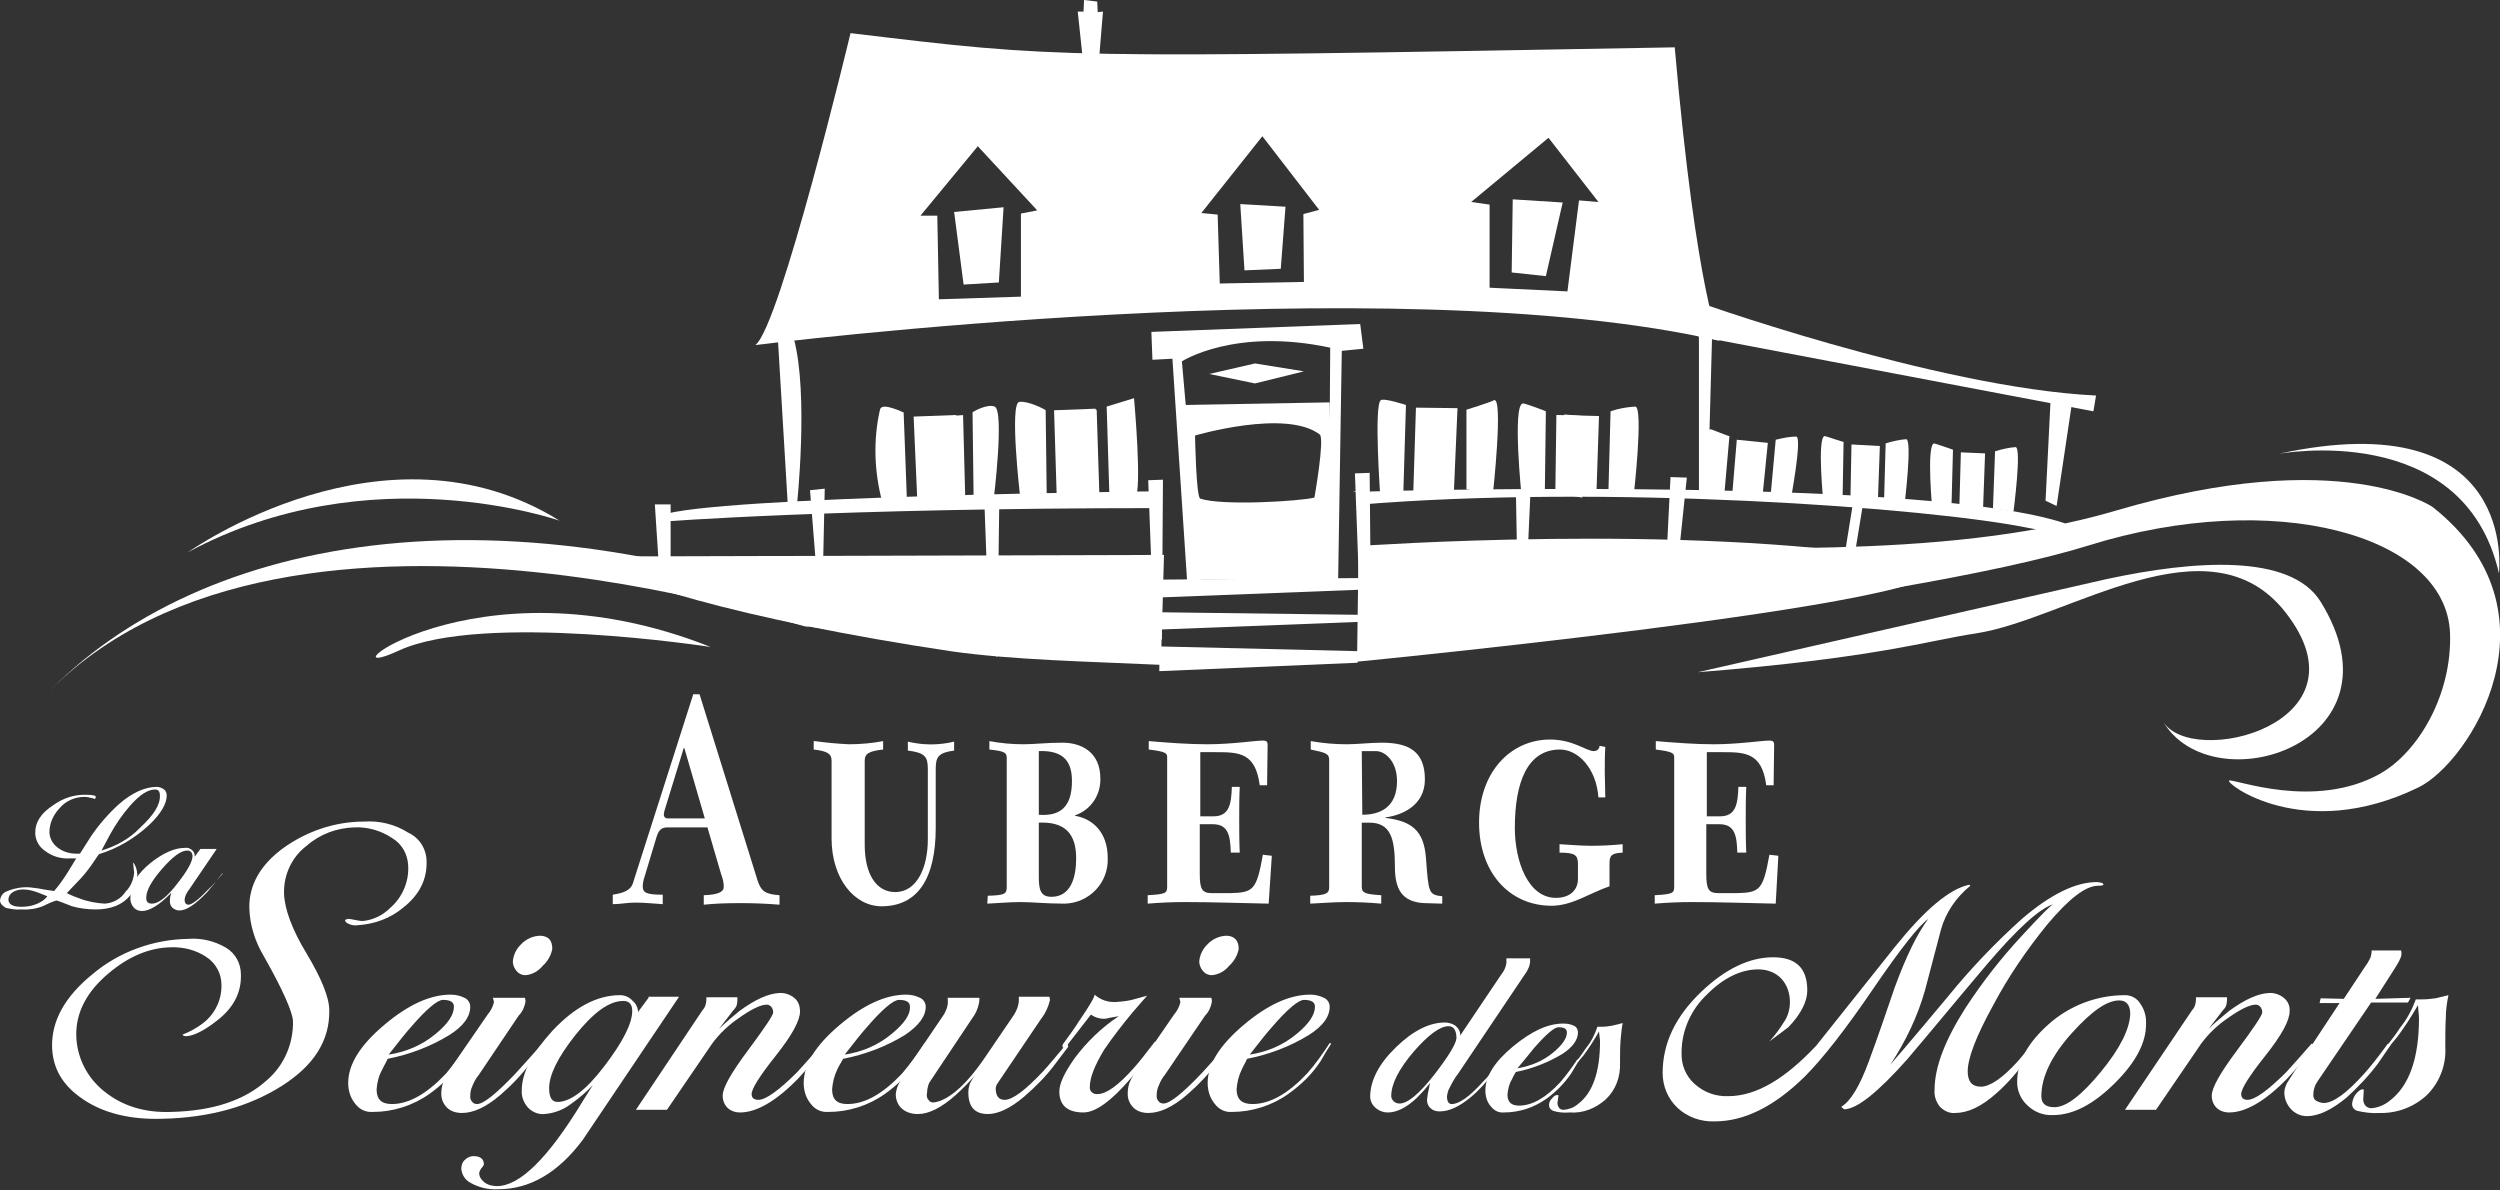 <?xml version="1.0" encoding="utf-8"?>
<!-- Generator: Adobe Illustrator 22.1.0, SVG Export Plug-In . SVG Version: 6.00 Build 0)  -->
<svg version="1.1" id="Calque_1" xmlns="http://www.w3.org/2000/svg" xmlns:xlink="http://www.w3.org/1999/xlink" x="0px" y="0px"
	 viewBox="0 0 475.3 226.3" style="enable-background:new 0 0 475.3 226.3;" xml:space="preserve">
<rect x="0" y="0" width="475.3" height="226.3" fill="#333333" stroke="none"/>
<style type="text/css">
	.st0{fill:#FFFFFF;}
</style>
<title>logo-seigneurie-monts</title>
<path class="st0" d="M131.8,132l-11.5,36c-0.5,1.4-2,1.8-3.8,2.1v1.8c1.4,0,2.8-0.3,4.3-0.3c1.8,0,3.5,0.2,5.2,0.3v-1.8
	c-3.2,0-3.8-0.4-3.8-1.6c0-0.7,0.2-1.4,0.4-2l2.2-7.3c0.4-1.4,1-1.9,2.1-1.9h7.6l2.6,8.9c0.3,0.8,0.5,1.5,0.5,2.4
	c0,1-1.1,1.5-3.8,1.6v1.8c2.1-0.2,3.8-0.3,7.1-0.3c2.4,0,4.9,0.1,7.3,0.3v-1.8c-2.5-0.2-3.5-0.6-4.2-2.9L133,132H131.8z M134,155.6
	h-7c-0.6,0-0.8-0.4-0.8-0.7c0-0.3,0.1-0.7,0.2-1l3.6-11.7h0.1L134,155.6"/>
<path class="st0" d="M154.9,140.9c2.2,0.3,4.3,0.5,6.5,0.6c2.2,0,4.4-0.2,6.5-0.6v1.6c-2.7,0.3-3.5,0.8-3.5,2.1v16
	c0,5.6,2.2,9,5.8,9c4.2,0,6.2-4.8,6.2-10v-13.4c0-2.3-0.5-3.1-3.8-3.5v-1.7c2.9,0.7,5.9,0.7,8.8,0v1.7c-3,0.4-3.5,1.2-3.5,3.5v11.2
	c0,9.6-3.4,14.9-10.3,14.9c-5.2,0-9.5-5.3-9.5-12.9v-14.8c0-1.3-0.8-1.8-3.4-2.1V140.9z"/>
<path class="st0" d="M197.5,142.8c5-0.2,6.3,2.3,6.3,5.7c0,5.1-2.4,6.7-6.3,6.4V142.8z M187.7,171.8c2.1-0.1,4.3-0.3,6.4-0.3
	s4.8,0.3,8.3,0.3c4.7-0.1,8.4-4,8.2-8.7c0-4.7-2.7-7.4-6.2-8V155c3-1,4.9-3.9,4.8-7c0-5-3.6-6.8-7.2-6.8c-3.1,0-5.3,0.3-7.4,0.3
	c-2.2,0-4.4-0.2-6.5-0.6v1.6c2.9,0.3,3.3,0.6,3.3,1.6v24.5c0,1.4-0.4,1.6-3.6,1.7L187.7,171.8 M197.5,156.4c4.9-0.2,7.1,2,7.1,6.8
	c0,3.6-1,7.3-4.7,7.3c-2.1,0-2.4-1.4-2.4-3.8L197.5,156.4"/>
<path class="st0" d="M241.2,171.8c-5.3-0.1-10.6-0.3-15.9-0.3c-2.4,0-4.7,0.1-7.1,0.3v-1.6c3.5-0.2,3.7-0.4,3.7-1.7v-24.5
	c0-0.8-0.2-1.1-3.5-1.5v-1.6c3.7,0.3,7.4,0.6,11.1,0.6c4.7,0,9.1-0.7,10.6-0.7c0.8,0,0.9,0.3,0.9,0.9l-0.1,7.6h-1.4
	c-0.8-6.2-3.9-6.3-8.3-6.3h-3v12.2h2.5c3,0,3.4-2.3,3.5-5.6h1.5c-0.1,2.1-0.1,4.1-0.1,6.1s0,4.2,0.1,6.4h-1.7
	c-0.1-3.1-0.4-5.4-3.4-5.4h-2.5v9.4c0,2.9,0.4,3.7,2.3,3.7h3.5c4.4-0.1,5-0.6,6.2-7.3l1.7,0.2L241.2,171.8z"/>
<path class="st0" d="M249.1,171.8c2.2-0.1,4.5-0.3,6.8-0.3s4.5,0.1,6.7,0.3v-1.6c-3-0.2-3.7-0.4-3.7-1.6v-12.2h1.4
	c4.1,0,4.9,3,4.9,8.4c0,4.2,1.3,6.7,5.6,6.9l3.4,0.1v-1.4c-2.6-0.3-2.6-0.6-3.1-7.3c-0.4-5.2-2.7-7-7.7-7.6v-0.1
	c3.2-0.4,7.5-2.3,7.5-7.2c0-5.3-3-7-8.2-7c-2.2,0-4.5,0.3-6.7,0.3c-2.3,0-4.5-0.2-6.8-0.6v1.6c2.9,0.6,3.5,0.8,3.5,2v24.2
	c0,1.2-0.7,1.5-3.6,1.6V171.8z M258.9,142.8h2.7c1.7,0,4,1.9,4,5.7c0,4.9-3.1,6.4-6.6,6.4L258.9,142.8"/>
<path class="st0" d="M303.9,151.7c-0.4-5.8-4-9.2-7.3-9.2c-6.2,0-8.6,6.2-8.6,14.9c0,6.3,2.5,13.3,7.8,13.3c2.7,0,4.2-1.5,4.2-3.6
	v-2.8c0-1.7-0.5-2.2-3.5-2.2v-1.6c2,0.1,4,0.3,6,0.3s4-0.1,6-0.3v1.6c-2.1,0.1-2.5,0.5-2.5,2.1v4.3c-3.8,1.3-7.1,3.7-11,3.7
	c-8.1,0-13.8-6.4-13.8-15.8c0-9.6,6-15.8,13.5-15.8c4.4,0,6.9,2.2,8.3,2.2c0.6,0,1.1-0.4,1.1-1l1.1,0.2c-0.1,1.6-0.1,3.2-0.1,4.8
	s0.1,3.2,0.1,4.8H303.9z"/>
<path class="st0" d="M337.6,171.8c-5.3-0.1-10.6-0.3-15.9-0.3c-2.4,0-4.7,0.1-7.1,0.3v-1.6c3.5-0.2,3.7-0.4,3.7-1.7v-24.5
	c0-0.8-0.3-1.1-3.5-1.5v-1.6c3.7,0.3,7.4,0.6,11,0.6c4.7,0,9.1-0.7,10.6-0.7c0.8,0,0.9,0.3,0.9,0.9l-0.1,7.6h-1.4
	c-0.8-6.2-4-6.3-8.3-6.3h-3v12.2h2.5c3,0,3.4-2.3,3.5-5.6h1.5c-0.1,2.1-0.1,4.1-0.1,6.1s0,4.2,0.1,6.4h-1.7
	c-0.1-3.1-0.4-5.4-3.4-5.4h-2.5v9.4c0,2.9,0.4,3.7,2.3,3.7h3.5c4.4-0.1,5-0.6,6.2-7.3l1.7,0.2L337.6,171.8z"/>
<path class="st0" d="M322.8,127.8c34-2.7,43.6-6,53-7.4c17.3-2.7,44.2-22.5,58.7-4c16.7,21.3-18,29.8-23.3,20.7
	c9.3,16,46.7,4.3,30-22.7c-5.7-9.2-24-7.9-40.7-4.3"/>
<path class="st0" d="M125.6,98v1.2c0,0,32.6-2.6,95.1-2.6l-0.2-3.2C220.5,93.4,135.1,94.3,125.6,98z"/>
<path class="st0" d="M257.8,93.4c0,0-1.5,0.2,0.4,0.1c12-0.4,108.8-2.6,134.4,6c0,0-0.3,2.2-6.8,0.9c-18.9-3.9-80.8-8.4-128-4.4
	L257.8,93.4z"/>
<polygon class="st0" points="288.2,93.2 288.6,115.6 290,115.3 291,92.9 "/>
<polygon class="st0" points="317.6,90.7 320.7,90.8 317.8,118.6 316.2,118.6 "/>
<polygon class="st0" points="352.2,96.2 354.1,96.4 352,109.2 350.1,109.2 "/>
<polygon class="st0" points="187.1,94.2 190,94.2 189.6,124.9 188.2,124 "/>
<polygon class="st0" points="220.3,110.2 258.9,109.9 259,112.1 220.1,113.6 "/>
<polygon class="st0" points="220.5,122.9 258.2,123.8 258.1,126 220.4,127.6 "/>
<polygon class="st0" points="220.2,116.4 259.3,116.9 259.2,118.2 220.2,119.7 "/>
<path class="st0" d="M218.9,63.1l0.2,5.3l3.8-0.2l2.8,42.4h2.7l-3.7-41.9c0,0,10-6.5,28.2-2.6l-0.3,44.5h1.8l0.7-43.9l4.1-0.4
	l-0.6-4.7L218.9,63.1z"/>
<polygon class="st0" points="229.9,71.1 238.6,72.9 247.9,70.6 238.6,69.1 "/>
<path class="st0" d="M252.8,76.5L224.6,77l1.2,33.2l27.6-0.1L252.8,76.5z M249.9,94.6c-2.7,0.7-17.6,1.6-21.7,0.2
	c-0.8-0.2-1-12-1-12s17.3-5.1,23.7-0.2C251.9,83.3,249.9,94.6,249.9,94.6z"/>
<path class="st0" d="M167.3,77.9c-1.3,5.7-1.1,11.7,0.4,17.4l4.7-0.8l-0.6-16.1C171.8,78.5,167.6,76.3,167.3,77.9z"/>
<path class="st0" d="M189.1,77.3c1.9,0.8-0.2,17.8-0.2,17.8l-3.8-0.6l-0.2-16.1C184.8,78.4,187.6,76.7,189.1,77.3z"/>
<polygon class="st0" points="179.5,79.2 183.1,78.9 183.5,94.3 180.2,94.9 "/>
<polygon class="st0" points="173.7,79.2 181.8,78.9 182.3,94.6 174.4,95.2 "/>
<path class="st0" d="M193.8,76.4c-1.9,0.2,0.1,17.6,0.1,17.6l5.1,0.2l-0.2-16.2C198.8,77.9,195.6,76.2,193.8,76.4z"/>
<path class="st0" d="M215.6,75.7c0,0,1.6,17.6,0.2,19.1s-4.9-1.2-4.9-1.2l-0.5-16.3L215.6,75.7z"/>
<polygon class="st0" points="205.7,78 208.5,77.9 209,93.7 206.4,94 "/>
<polygon class="st0" points="200.4,78 208.3,77.7 208.5,93.7 200.9,94.3 "/>
<path class="st0" d="M310.9,77.3c1.6,0.1-0.3,16.9-0.3,16.9l-4.8-1l0.4-15C307.6,77.7,309.2,77.4,310.9,77.3z"/>
<path class="st0" d="M289.5,76.7c-2,0.4-0.2,17.8-0.2,17.8l4.4-0.6l0.2-15.7C294,78.2,289.8,76.6,289.5,76.7z"/>
<polygon class="st0" points="304,79.1 295.9,78.9 295.7,93.7 303.5,94.3 "/>
<polygon class="st0" points="301,79.1 297.4,78.8 297.5,94 300.8,94.6 "/>
<path class="st0" d="M284,76.1c1.9-1-0.2,18.1-0.2,18.1l-5-1.2V77.9C278.8,77.9,283.6,76.4,284,76.1z"/>
<path class="st0" d="M262.5,76.1c-1.3,1.1-0.1,18-0.1,18l4.4-0.4l0.5-16.7C267.3,77,263.1,75.6,262.5,76.1z"/>
<polygon class="st0" points="277.1,77.6 269.2,77.5 268.7,93.4 276.4,93.8 "/>
<polygon class="st0" points="273.9,77.7 270.7,78.1 270.5,93.7 273.8,94.3 "/>
<path class="st0" d="M320.7,56.7c0,0,47.1,17,77.8,18.5l-0.5,3l-75.3-14.3L320.7,56.7z"/>
<polygon class="st0" points="389.9,75.2 394,76.1 391,96.2 388.9,95.2 "/>
<path class="st0" d="M318.4,9c-117.8,2.1-116.7,2.1-156.7-2.7c0,0-13.4,55.9-18.1,59.3c0,0,120.7-15.2,183.3-0.8
	C327,64.9,322.6,56.8,318.4,9z M194.1,40.6v15.8l-15.6,0.5l-0.3-15.9H175l10.9-13.2l11.3,12.2L194.1,40.6z M247.9,53.6l-16,0.3
	l-0.4-13.1l-3.1-0.3l11.6-14.6l10.8,14l-3,0.8L247.9,53.6z M300.2,38.1L298,55.4l-14.8-0.7V38.9l-3.5-0.5l14.7-12.2l9.5,12.2
	L300.2,38.1z"/>
<polygon class="st0" points="181.4,40.3 190.8,39.4 189.9,53.7 183.2,54.1 "/>
<polygon class="st0" points="235.8,38.8 244.4,39.3 243.5,51.1 236.6,51.4 "/>
<polygon class="st0" points="204.9,2.2 205.9,11.6 208.9,11.8 209.7,2.2 208.7,2.3 208.6,0.3 206.1,0 206,2.2 "/>
<path class="st0" d="M112.6,105.8c1.7,4,28.6,12.1,68.1,18c11.7,1.7,27.2,2,40,2.6l0.6-20.9L112.6,105.8z"/>
<path class="st0" d="M361.8,106.3c35.4,5.9-103.8,19.5-103.8,19.5l0.3-22C259,103.8,320.1,99.4,361.8,106.3z"/>
<path class="st0" d="M89.1,198.3c-1.3,2-2.7,3.9-4.3,5.8c-3.6,3.8-7,5.8-10.3,5.8c-2,0-2.9-0.9-2.9-2.8c0.1-1.3,0.4-2.6,1.1-3.8
	c0.2-0.5,0.6-1.1,1-2c4.1-0.8,8.1-2.3,11.7-4.5c2.7-1.7,4-3.5,4-5.4c0-0.7-0.4-1.4-1.1-1.7c-0.8-0.4-1.7-0.6-2.6-0.6
	c-3.9,0-8.1,1.9-12.7,5.8s-6.8,7.5-6.8,11c0,1.4,0.4,2.8,1.3,3.9c0.8,1.1,2,1.7,3.4,1.6c3.8,0,7.6-1.2,10.7-3.4
	c2.4-1.7,4.6-3.8,6.2-6.3c0.7-1.1,1.3-2.2,2-3.3L89.1,198.3z M82.9,196.5c-2.6,2.2-5.7,3.5-9,4c1.8-2.3,3.2-4.1,4.2-5.2
	c3-3.5,5.1-5.2,6.1-5.2c1.4,0,2.1,0.4,2.1,1.3C86.3,192.9,85.2,194.6,82.9,196.5"/>
<path class="st0" d="M103.4,198.6c-0.8,1.1-1.6,2.2-2.4,3.3c-1.7,2.3-3.7,4.4-5.9,6.3c-2.7,2.3-5.1,3.4-7.3,3.4c-1,0-2.1-0.3-2.8-1
	c-0.7-0.7-1.1-1.6-1.1-2.6c0-0.8,0.1-1.6,0.4-2.3c0.5-1.1,1.1-2.2,1.8-3.2l6.6-9.6c0.6-0.7,1-1.5,1.2-2.3c0-0.3-0.1-0.6-0.2-0.9h6.1
	c0.1,0.3,0.1,0.5,0.1,0.8c-0.2,1-0.6,1.9-1.3,2.6L91,204.4c-0.5,0.6-0.9,1.3-1.2,2.1c-0.3,0.6-0.4,1.3-0.4,2c0,0.4,0.1,0.7,0.4,1
	c0.2,0.3,0.6,0.4,0.9,0.4c1.2,0,3.6-1.9,7.3-5.8c1.2-1.3,2.9-3.2,5.2-5.8L103.4,198.6z M105,180.4c-0.2,1.2-0.9,2.4-1.8,3.2
	c-0.8,1-2,1.7-3.3,1.8c-0.7,0-1.3-0.3-1.7-0.8c-0.4-0.5-0.7-1.1-0.7-1.8c0.1-1.2,0.6-2.3,1.5-3.2c1-1.1,2.4-1.7,3.8-1.7
	C104.3,178,105,178.8,105,180.4"/>
<path class="st0" d="M123.3,189.7l-2,2.7c0-0.8-0.4-1.6-1-2.1c-0.6-0.7-1.5-1.1-2.4-1.1c-4.4,0-8.7,2.3-12.9,6.8
	c-3.8,4.2-5.8,7.9-5.8,11.3c-0.1,1.2,0.4,2.4,1.2,3.3c0.8,0.8,1.9,1.3,3,1.2c2-0.1,3.9-0.9,5.4-2.1c1.4-1,2.7-2.1,3.9-3.4l-2,3.2
	c-6.5,10.7-11.9,16-16.2,16c-0.9,0-1.8-0.2-2.5-0.8c-0.5-0.4-0.9-1-0.9-1.7c0.1-0.4,0.3-0.8,0.6-1.1c0.1-0.1,0.2-0.3,0.3-0.5
	c0-1-0.6-1.6-2-1.6c-0.6,0-1.2,0.3-1.6,0.7c-0.5,0.4-0.7,1.1-0.7,1.7c0.1,1.2,0.8,2.2,1.8,2.7c1.6,0.9,3.4,1.3,5.2,1.2
	c6,0,11.4-3.1,16.1-9.4l18.3-27.2H123.3z M114.9,202.7c-3.5,4.6-6.5,6.8-8.9,6.8c-1.1,0-1.6-0.9-1.6-2.6c0-2.5,1.6-5.8,4.9-10
	c3.5-4.4,6.5-6.6,9.2-6.6c1.1,0,1.7,0.6,1.7,1.9C120.2,194.6,118.4,198.1,114.9,202.7"/>
<path class="st0" d="M157,198.8c-1.7,2.2-3.4,4.3-5.3,6.3c-4.2,4.3-7.9,6.4-11,6.4c-0.9,0-1.8-0.3-2.4-0.9c-0.6-0.6-0.9-1.4-0.9-2.3
	c0-1.5,1.6-4.3,4.8-8.6s4.8-6.7,4.8-7.2c0-0.4-0.1-0.7-0.3-1c-0.2-0.3-0.6-0.5-0.9-0.5c-1.2,0-3,0.9-5.4,2.6c-1.9,1.3-3.6,2.9-5,4.8
	l-8.6,12.6h-5.9l12.7-19c0.3-0.3,0.5-0.7,0.6-1.2c0.1-0.4,0.1-0.8,0.1-1.2h5.9c0,0.5,0,0.9-0.1,1.4c-0.1,0.4-0.4,0.8-0.7,1.1
	l-2.7,3.5c1.6-1.5,2.9-2.6,3.9-3.4c3-2.2,5.5-3.3,7.5-3.4c1.1-0.1,2.2,0.3,3,1c0.7,0.6,1,1.5,1,2.5c0,1.7-1.5,4.5-4.6,8.4
	c-3.1,3.9-4.6,6.3-4.6,7.3c0,0.7,0.4,1.1,1.3,1.1c1.4,0,3.9-1.8,7.4-5.3c1.1-1.2,2.7-3,4.8-5.4L157,198.8z"/>
<path class="st0" d="M175.8,198.3c-1.3,2-2.7,3.9-4.3,5.8c-3.6,3.8-7,5.8-10.4,5.8c-2,0-2.9-0.9-2.9-2.8c0.1-1.3,0.4-2.6,1-3.8
	c0.2-0.5,0.6-1.1,1.1-2c4.1-0.8,8.1-2.3,11.7-4.5c2.7-1.8,4-3.6,4-5.4c0-0.7-0.4-1.4-1.1-1.7c-0.8-0.4-1.7-0.6-2.6-0.6
	c-3.9,0-8.1,1.9-12.7,5.8s-6.8,7.5-6.8,11c0,1.4,0.4,2.8,1.3,3.9c0.8,1.1,2,1.7,3.4,1.6c3.8,0,7.6-1.2,10.7-3.4
	c2.4-1.7,4.6-3.8,6.2-6.3c0.7-1.1,1.3-2.2,2-3.3L175.8,198.3z M169.6,196.5c-2.6,2.2-5.7,3.5-9,4c1.8-2.3,3.2-4.1,4.2-5.2
	c3-3.5,5.1-5.2,6.1-5.2c1.4,0,2.1,0.4,2.1,1.3C173.1,192.9,171.9,194.6,169.6,196.5"/>
<path class="st0" d="M203.1,199c-0.8,1.1-1.7,2.2-2.5,3.3c-1.7,2.3-3.7,4.3-5.9,6.2c-2.6,2.2-4.9,3.3-6.9,3.3
	c-2.5,0-3.7-1.4-3.7-4.1c0-0.6,0.1-1.1,0.3-1.7c0.3-0.6,0.6-1.1,1-1.6c-1.1,1.3-2.3,2.5-3.6,3.7c-2.8,2.5-5.2,3.7-7.3,3.7
	c-1.1,0-2.2-0.3-3-1c-0.8-0.7-1.2-1.7-1.2-2.8c0.1-0.8,0.3-1.5,0.7-2.2c0.3-0.5,0.7-1.4,1.4-2.5l6.9-10.2c0.3-0.4,0.5-0.9,0.7-1.4
	c0.1-0.4,0.2-0.7,0.2-1.1c0-0.2,0-0.5,0-0.7c0-0.1-0.1-0.2-0.1-0.2h6.1c0,0.4,0,0.8-0.1,1.1c-0.2,1-0.6,1.9-1.2,2.7l-8.2,12.3
	c-0.2,0.4-0.3,0.8-0.4,1.3c0,0.5-0.1,0.8-0.1,1.1c0,0.4,0.1,0.7,0.4,1c0.2,0.3,0.5,0.4,0.9,0.4c0.7-0.1,1.4-0.3,2.1-0.7
	c2.7-1.4,5.4-4.4,8.3-8.8l4.9-7.2c0.5-0.8,0.9-1.8,0.9-2.8v-0.6h5.8c0,0.1,0.1,0.3,0.1,0.4v0.3c-0.3,1.2-0.8,2.4-1.6,3.4l-7.9,11.7
	c-0.2,0.3-0.4,0.6-0.6,0.9c-0.1,0.2-0.2,0.5-0.2,0.7c0,1.5,0.6,2.2,1.7,2.2c1.5,0,3.9-1.8,7.3-5.4c1.1-1.2,2.6-3,4.6-5.4L203.1,199z
	"/>
<path class="st0" d="M219.9,198.5c-2.1,2.9-3.7,5.1-4.9,6.5c-3.7,4.3-6.7,6.5-9,6.5c-3,0-4.6-1.3-4.6-4c0-1.5,1-3.6,2.9-6.3
	c2.3-3.1,5.2-5.9,8.4-8l-1.7,0.3c-0.4,0.1-0.8,0.2-1.1,0.2c-0.9,0-1.8-0.3-2.5-0.8l-4.5,5.8c-0.3,0.4-0.5,0.5-0.7,0.5
	c-0.1,0-0.2-0.1-0.2-0.2c0-0.2,0-0.4,0.1-0.5c1.4-1.9,2.4-3.3,3-4.3c2-2.9,3-4.6,3-5.1c1.1,1,2.6,1.5,4.1,1.4
	c1.2-0.1,2.5-0.2,3.7-0.6c0.8-0.2,1.5-0.4,2.2-0.6c0,0-1,1.1-2.8,3.2c-1.9,2.3-3.7,4.6-5.4,7.1c-1.8,3-2.7,5.3-2.7,7
	c-0.1,0.7,0.4,1.3,1.1,1.4c0.1,0,0.2,0,0.4,0c1.6,0,3.9-1.6,6.9-5c1-1.1,2.3-2.8,4-5L219.9,198.5z"/>
<path class="st0" d="M233.9,198.6l-2.4,3.3c-1.7,2.3-3.7,4.4-5.9,6.3c-2.7,2.3-5.1,3.4-7.3,3.4c-1,0-2.1-0.3-2.8-1
	c-0.7-0.7-1.1-1.6-1.1-2.6c0-0.8,0.1-1.6,0.4-2.3c0.5-1.1,1.1-2.2,1.8-3.2l6.6-9.6c0.6-0.7,1-1.5,1.2-2.3c0-0.3-0.1-0.6-0.2-0.9h6.1
	c0.1,0.3,0.1,0.5,0.1,0.8c-0.2,1-0.6,1.9-1.3,2.6l-7.6,11.2c-0.5,0.6-0.9,1.3-1.2,2.1c-0.3,0.6-0.4,1.3-0.4,2c0,0.4,0.1,0.7,0.4,1
	c0.2,0.3,0.6,0.4,0.9,0.4c1.2,0,3.6-1.9,7.3-5.8c1.2-1.3,2.9-3.2,5.2-5.8L233.9,198.6z M235.5,180.4c-0.2,1.2-0.9,2.4-1.8,3.2
	c-0.8,1-2,1.7-3.3,1.8c-0.7,0-1.3-0.3-1.7-0.8c-0.4-0.5-0.7-1.1-0.7-1.8c0.1-1.2,0.6-2.3,1.5-3.2c1-1.1,2.4-1.7,3.8-1.7
	C234.7,178,235.5,178.8,235.5,180.4"/>
<path class="st0" d="M252.8,198.3c-1.3,2-2.7,4-4.3,5.8c-3.6,3.8-7,5.8-10.4,5.8c-2,0-3-0.9-3-2.8c0.1-1.3,0.4-2.6,1-3.8
	c0.2-0.5,0.6-1.1,1-2c4.1-0.8,8.1-2.3,11.7-4.5c2.7-1.7,4-3.5,4-5.4c0-0.7-0.4-1.4-1.1-1.7c-0.8-0.4-1.7-0.6-2.6-0.6
	c-3.9,0-8.1,1.9-12.7,5.8s-6.8,7.5-6.8,11c0,1.4,0.4,2.8,1.3,3.9c0.8,1.1,2,1.7,3.3,1.6c3.8,0,7.6-1.2,10.7-3.4
	c2.4-1.7,4.6-3.8,6.2-6.3c0.6-1.1,1.3-2.2,2-3.3L252.8,198.3z M246.6,196.5c-2.6,2.2-5.7,3.5-9,4c1.8-2.3,3.2-4.1,4.2-5.2
	c3-3.5,5.1-5.2,6.1-5.2c1.4,0,2.1,0.4,2.1,1.3C250,192.9,248.9,194.6,246.6,196.5"/>
<path class="st0" d="M286.4,182.4v0.7c-0.1,0.8-0.5,1.6-1,2.2l-7.8,11.6c0.1-0.7-0.3-1.4-0.9-1.9c-0.6-0.4-1.3-0.6-2-0.6
	c-3,0-6.1,1.6-9.3,4.7s-4.9,6.3-4.9,9.4c0,0.8,0.4,1.6,1,2.1c0.7,0.6,1.5,0.9,2.4,0.9c1.6,0,3.5-0.9,5.5-2.8
	c0.9-0.9,1.7-1.8,2.5-2.8c-0.1,0.4-0.2,0.7-0.2,0.9c-0.2,0.8-0.3,1.5-0.4,2.3c0,0.6,0.2,1.2,0.7,1.6c0.4,0.4,1,0.6,1.7,0.6
	c1.8,0,3.7-0.9,5.8-2.6c1.7-1.4,3.2-3.1,4.5-4.8c0.6-0.8,1.2-1.7,1.8-2.5l-0.2-0.1c-1.5,2-2.7,3.4-3.6,4.3c-2.6,2.9-4.6,4.3-6,4.3
	c-0.6,0-0.9-0.5-0.9-1.5c0.1-0.6,0.2-1.1,0.5-1.6c0.5-1,1-1.9,1.7-2.8l12.7-18.9c0.3-0.4,0.5-0.8,0.7-1.3c0.1-0.3,0.2-0.7,0.2-1
	c0-0.2,0-0.4,0-0.6H286.4z M272.7,204.3c-2.9,3.7-5.1,5.5-6.6,5.5c-0.4,0-0.8-0.1-1.1-0.4c-0.3-0.3-0.5-0.6-0.5-1
	c0-2.3,1.4-5.1,4.3-8.5c2.8-3.2,5-4.8,6.6-4.8c1,0,1.5,0.8,1.5,2.3C276.8,198.5,275.4,200.8,272.7,204.3"/>
<path class="st0" d="M299.9,201.4c-1,1.5-2.1,3-3.3,4.4c-2.7,2.9-5.3,4.4-7.8,4.4c-1.5,0-2.2-0.7-2.2-2.1c0.1-1,0.3-2,0.8-2.8
	c0.2-0.4,0.4-0.9,0.8-1.5c3.1-0.6,6.1-1.8,8.8-3.4c2-1.3,3-2.7,3-4.1c0-0.6-0.3-1.1-0.8-1.3c-0.6-0.3-1.3-0.4-2-0.4
	c-3,0-6.1,1.5-9.6,4.4s-5.2,5.7-5.2,8.3c0,1.1,0.3,2.2,1,3c0.6,0.8,1.5,1.3,2.5,1.2c2.9,0,5.7-0.9,8.1-2.6c1.8-1.3,3.4-2.9,4.7-4.8
	c0.5-0.8,1-1.7,1.5-2.5L299.9,201.4z M295.3,200.1c-1.9,1.6-4.3,2.6-6.8,3c1.4-1.7,2.5-3,3.2-3.9c2.3-2.6,3.8-3.9,4.6-3.9
	c1.1,0,1.6,0.3,1.6,1C297.9,197.4,297,198.7,295.3,200.1"/>
<path class="st0" d="M308.5,194.5c-0.2,1.1-0.3,2.2-0.4,3.3c-0.1,1.3-0.1,2.7-0.1,4.3c0.1,2.6-0.8,5.1-2.7,6.9
	c-1.9,1.7-4.3,2.7-6.9,2.5c-1.1,0.1-2.1,0-3.1-0.3c-0.5-0.2-0.8-0.6-0.8-1.1c0-0.5,0.2-0.9,0.5-1.2c0.4-0.5,0.7-0.7,1-0.7
	c0.1,0,0.1,0,0.2,0c0.1,0,0.1,0.1,0.1,0.1l-0.2,1.4c0,0.3,0.1,0.6,0.3,0.9c0.2,0.3,0.5,0.4,0.9,0.4c1-0.1,1.9-0.4,2.7-1.1
	c2.8-2.1,4.2-6.1,4.2-12l-0.2-1.8c-0.9,1.6-1.8,3-2.9,4.5c-0.3,0.4-0.7,0.8-1.1,1.3l-0.3-0.1c0.8-1,1.4-1.9,1.8-2.5
	c1-1.2,1.7-2.6,2.2-4.1h1c0.6,0,1.2-0.1,1.8-0.2C307.3,194.8,307.9,194.7,308.5,194.5z"/>
<path class="st0" d="M399.9,168.2c0,0.1-0.3,0.2-1,0.2c-2.4,0-5.6,2.5-9.7,7.4c-3.9,4.8-7.4,9.9-10.3,15.4c-3.2,5.8-4.8,10-4.8,12.5
	c0,1.9,0.8,2.9,2.5,2.9s4.1-1.6,7-4.8c1.4-1.6,2.7-3.3,4.1-4.9c0.2,0,0.3,0.1,0.3,0.2c0,0.3-0.8,1.6-2.4,3.9
	c-1.8,2.5-3.8,4.9-6.1,6.9c-2.8,2.5-5.4,3.7-7.8,3.7c-1.1,0.1-2.1-0.4-2.9-1.2c-0.7-0.9-1.1-2-1-3.2c0-4.3,2-9.5,5.9-15.6
	c3.2-4.9,6.8-9.5,10.8-13.8c3.6-3.9,5.6-5.9,5.9-5.9c-2.6,0.8-6.8,4.6-12.6,11.4c-5.1,6-10.1,12.1-15.2,18.1
	c-5.6,6.3-9.6,9.5-12,9.5c-0.3-0.2-0.5-0.4-0.5-0.5c1.8-1.1,3.5-4,5.2-8.6c1.7-4.6,3.3-9.3,4.9-14c2.2-6,4.3-10.3,6.4-13.1
	c-1.8,1.3-5.2,5.6-10.2,12.9c-5.5,8.1-9.9,13.7-13.3,17.1c-5.8,5.7-11.5,8.5-17.1,8.5c-2.6,0.1-5.2-0.8-7.1-2.6
	c-1.8-1.7-2.8-4.1-2.8-6.6c0-5.6,2.4-10.7,7.3-15.4c4.6-4.4,9.2-6.6,13.7-6.6c4.4,0,6.5,2.1,6.5,6.3c0,2.1-1.2,4.5-3.6,7
	c-1.2,0.9-2.4,1.8-3.6,2.7c1-1.1,1.9-2.3,2.7-3.6c0.8-1.1,1.2-2.5,1.2-3.9c0-1.6-0.5-3.2-1.6-4.4c-1.1-1.2-2.7-1.8-4.4-1.8
	c-3.3,0-6.6,1.6-9.7,4.7c-3.1,2.9-4.9,6.9-4.9,11.1c-0.1,2.3,0.8,4.5,2.5,6c1.8,1.6,4,2.4,6.4,2.3c5.2,0,10.7-3.2,16.7-9.6
	l14.9-18.7c5.7-7.1,10.4-11.1,14.2-11.9l0.2,0.2c-2.7,2.2-4.7,5.1-5.6,8.4c-1,3.8-2,7.6-3,11.4c-1.4,5-3.7,9.8-6.6,14.2
	c0.2-0.2,3.9-4.5,11-13c4.3-5.3,9-10.2,14-14.7c5.5-4.7,10.2-7,14.3-7C399.6,167.8,399.9,167.9,399.9,168.2z"/>
<path class="st0" d="M406.9,190.8c-0.6-1-1.7-1.6-2.9-1.6c-5.4,0-10.6,2-14.6,5.6c-3.9,3.5-5.9,7.1-5.9,10.9c0,1.7,0.7,3.3,1.9,4.4
	c1.3,1.3,3.1,2,4.9,1.9c3.9,0,7.8-2.1,11.9-6.2c3.9-3.9,5.8-7.6,5.8-11C408.1,193.3,407.7,191.9,406.9,190.8z M399.4,203.8
	c-3.7,4.5-6.6,6.7-8.8,6.7c-1.7,0-2.5-0.7-2.5-2.1c0-3.7,2-7.8,5.9-12.1c3.7-4.1,6.6-6.1,8.9-6.1c1.4,0,2.1,0.9,2.1,2.6
	C404.9,195.6,403.1,199.3,399.4,203.8"/>
<path class="st0" d="M440.1,198.8c-1.7,2.2-3.4,4.3-5.3,6.3c-4.2,4.3-7.9,6.4-11,6.4c-0.9,0-1.8-0.3-2.4-0.9
	c-0.6-0.6-0.9-1.4-0.9-2.3c0-1.5,1.6-4.3,4.8-8.6s4.8-6.7,4.8-7.2c0-0.4-0.1-0.7-0.3-1c-0.2-0.3-0.6-0.5-0.9-0.5
	c-1.2,0-3,0.9-5.4,2.6c-1.9,1.3-3.6,2.9-5,4.8l-8.6,12.6H404l12.8-19c0.3-0.3,0.5-0.7,0.6-1.2c0.1-0.4,0.1-0.8,0.1-1.2h5.9
	c0,0.5,0,0.9-0.1,1.4c-0.1,0.4-0.4,0.8-0.7,1.1l-2.7,3.5c1.2-1.2,2.6-2.3,3.9-3.4c3-2.2,5.5-3.3,7.5-3.4c1.1-0.1,2.2,0.3,3,1
	c0.7,0.6,1.1,1.5,1,2.5c0,1.7-1.5,4.5-4.6,8.4s-4.6,6.3-4.6,7.3c0,0.7,0.4,1.1,1.2,1.1c1.4,0,3.9-1.8,7.4-5.3c1.1-1.2,2.7-3,4.8-5.4
	L440.1,198.8z"/>
<path class="st0" d="M458.3,189.7l-0.5,0.9h-7l-10.2,15c-0.5,0.7-0.8,1.6-0.8,2.6c0,0.5,0.2,0.9,0.6,1.1c0.4,0.2,0.9,0.4,1.4,0.4
	c1.8,0,4.4-1.9,7.7-5.6c1.1-1.2,2.6-3.1,4.5-5.7l0.5,0.3c-0.8,1.2-1.6,2.3-2.4,3.5c-1.8,2.4-3.8,4.5-6,6.5c-2.8,2.3-5.3,3.5-7.5,3.5
	c-1.2,0-2.3-0.5-3.1-1.4c-0.8-0.9-1.2-2-1.2-3.1c0-0.6,0.2-1.1,0.4-1.6c0.1-0.2,0.5-0.8,1-1.6l9.1-13.8H441l0.2-0.9l4.4,0.1l4.1-6.2
	c0.4-0.5,0.7-1.1,1-1.7c0.1-0.4,0.2-0.8,0.2-1.3h5.6c0.1,0.5,0.1,0.9-0.1,1.4c-0.3,0.7-0.7,1.4-1.1,2l-3.7,5.8L458.3,189.7z"/>
<path class="st0" d="M465.5,189.2c-0.3,1.4-0.5,2.9-0.5,4.3c-0.1,1.7-0.1,3.6-0.1,5.6c0.2,3.4-1.1,6.7-3.5,9.1
	c-2.5,2.3-5.7,3.5-9.1,3.4c-1.4,0.1-2.8-0.1-4.1-0.4c-0.7-0.2-1.1-0.8-1-1.5c0.1-0.6,0.3-1.2,0.7-1.7c0.5-0.6,0.9-0.9,1.3-0.9
	c0,0,0.1,0,0.1,0c0,0,0.1,0.1,0.1,0.1l-0.1,1.8c0,0.4,0.1,0.8,0.4,1.2c0.3,0.3,0.7,0.5,1.1,0.5c1.3-0.1,2.5-0.6,3.5-1.4
	c3.7-2.8,5.6-8,5.6-15.8l-0.2-2.4c-1.2,2.1-2.5,4.1-3.9,6c-0.5,0.6-1,1.2-1.5,1.8l-0.4-0.2c1.1-1.4,1.9-2.5,2.4-3.3
	c1.3-1.6,2.3-3.5,3-5.4h1.3c0.8,0,1.6-0.1,2.4-0.2C463.8,189.6,464.7,189.4,465.5,189.2z"/>
<path class="st0" d="M6.6,172c-0.8,0.3-1.7,0.4-2.6,0.4c-1.6,0-2.4-0.5-2.4-1.4c0-0.5,0.3-1,0.7-1.3c0.6-0.4,1.3-0.6,2.1-0.6
	c1.1,0,2.1,0.3,3.1,0.7c0.5,0.2,1,0.4,1.5,0.6C8.4,171.2,7.5,171.7,6.6,172z M31.2,150.1c-0.4-0.3-0.9-0.5-1.4-0.5
	c-2.2,0-4.7,1.1-7.2,3.3c-2,1.8-3.8,3.9-5.3,6.1l-2.1,3.3c-0.2,0-0.5,0-0.7,0c-1.3,0-2.6-0.4-3.6-1.2c-0.9-0.7-1.5-1.8-1.5-2.9
	c0-1.6,0.7-3.2,1.8-4.4c1.2-1.5,3-2.3,4.9-2.3c0.4,0,0.8,0.1,1.2,0.2c0.2,0,0.5,0.1,0.7,0.2l0.2-0.2c0-0.2,0-0.3-0.1-0.4
	c-0.7-0.2-1.3-0.2-2-0.2c-2.2,0-4.2,0.7-6,2c-2.3,1.5-3.4,3.2-3.4,5.2c0,1.4,0.7,2.7,1.9,3.5c1.3,1,3,1.5,4.6,1.4H14h0.5l-1.6,2.6
	c-0.8,1.3-1.6,2.4-2.6,3.6l-2-0.3c-0.9-0.2-1.8-0.3-2.7-0.4c-1.5-0.1-3,0.2-4.4,0.8c-0.7,0.3-1.1,0.9-1.2,1.7c0,0.5,0.4,1,1.1,1.4
	C2,172.8,3,173,4,172.9c1.4,0.1,2.8-0.1,4.1-0.6c0.8-0.4,1.7-0.8,2.6-1.1c0.2,0,1.2,0.4,3,1.1c1.4,0.4,3,0.6,4.5,0.6
	c2.9,0,5.1-0.9,6.5-2.6c0.9-1.1,1.4-2.5,1.4-3.9c0-0.5-0.1-1.1-0.3-1.6c-0.2-0.4-0.3-0.7-0.5-0.8l0.2,1.9c-0.1,1.3-0.6,2.6-1.6,3.6
	c-0.9,1.4-2.4,2.2-4,2.3c-1.6-0.1-3.3-0.4-4.8-1c-0.6-0.2-1.4-0.5-2.4-1l1.9-2c1.1-1.1,2-2.2,2.9-3.5l1.3-1.9c3.6-1.1,6.8-3,9.6-5.6
	c2.2-2.1,3.3-4,3.3-5.6C31.7,150.8,31.5,150.3,31.2,150.1 M26.6,157.4c-2,2.1-4.6,3.5-7.3,4.3c0.5-1,1.1-2,1.6-3
	c1.1-2,2.4-3.9,3.9-5.6c1.8-2,3.3-3,4.7-3c0.6,0,0.9,0.4,0.9,1.1C30.5,153,29.2,155,26.6,157.4"/>
<path class="st0" d="M42.4,166c-1.2,1.4-2,2.4-2.7,3c-1.9,2-3.2,3-3.9,3c-0.2,0-0.4-0.1-0.5-0.2c-0.1-0.2-0.2-0.4-0.2-0.6
	c0-0.4,0.1-0.8,0.3-1.2c0.2-0.3,0.3-0.6,0.5-0.8l5.3-7.8h-3.1l-1.1,1.5c0.1-0.4-0.1-0.9-0.4-1.2c-0.4-0.4-0.9-0.6-1.5-0.5
	c-1.8,0-4,0.9-6.4,2.8c-2.6,2.1-3.9,4.2-3.9,6.5c-0.1,0.7,0.1,1.4,0.6,2c0.4,0.5,1,0.7,1.6,0.7c1.4,0,3.3-1.1,5.6-3.5
	c-0.1,0.2-0.2,0.5-0.2,0.7c-0.1,0.3-0.1,0.7-0.1,1c0,0.5,0.2,0.9,0.5,1.2c0.4,0.3,0.8,0.5,1.3,0.5c1.4,0,3.1-1.2,5.3-3.5
	c0.7-0.8,1.6-1.9,2.8-3.5L42.4,166z M33.7,168c-2,2.6-3.6,3.8-4.8,3.8c-0.8,0-1.1-0.4-1.1-1.1c0-1.4,1-3.2,3-5.5
	c2-2.3,3.6-3.5,4.8-3.5c0.6,0,1,0.4,1,1.1C36.6,163.8,35.6,165.6,33.7,168"/>
<polygon class="st0" points="154,93.2 155.1,107 156.5,106.7 156.8,92.9 "/>
<polygon class="st0" points="124.5,95.9 127.5,95.9 127.5,108.8 125.3,108.2 "/>
<path class="st0" d="M147.9,64.6l1.9,31.8l1.7-0.2c0,0,2.3-21.3-0.6-31.9L147.9,64.6z"/>
<path class="st0" d="M8.5,132.3c29.3-30.7,88.7-42.7,164.7-10.7c0.7,0.3-15.9-2-15.1-1.8l-4.9-0.8C162.3,122.8,55.1,83.5,8.5,132.3z
	"/>
<path class="st0" d="M81.1,163.8c0.1,3.4-1.4,6.4-4.5,8.8c-2.4,2-5.4,3.1-8.6,3.3c-0.6,0.1-1.2,0-1.8-0.3c-0.4-0.2-0.6-0.4-0.6-0.7
	l0.5-0.2c0.5,0,0.9,0.1,1.4,0.2c0.5,0.1,1,0.2,1.5,0.2c2-0.2,3.8-1.1,5.2-2.5c2.3-2,3.6-5,3.4-8.1c-0.1-2.1-1.2-4.1-3.1-5.2
	c-2.1-1.4-4.6-2.1-7.1-2c-3.4,0.1-6.6,1.3-9.1,3.5c-2.8,2.1-4.4,5.5-4.3,9.1c0.1,2.9,1.5,6.8,4.3,11.4c2.8,4.7,4.3,8.3,4.3,10.8
	c0.1,5.7-2.9,10.5-9.1,14.4s-13.7,6-22.6,6.2c-6.2,0.2-11.3-1.1-15.1-3.7c-3.9-2.6-5.8-5.9-5.9-10c-0.1-4.9,2.4-9.5,7.7-13.8
	c5.1-4.3,11.6-6.6,18.2-6.7c2.5-0.2,5,0.4,7.2,1.7c1.8,1.1,2.8,3,2.8,5.1c0.1,3.4-1.4,6.3-4.5,8.7c-2.4,1.9-4.4,2.9-5.8,3
	c-0.2,0-0.4,0-0.6-0.1c-0.1,0-0.1,0-0.2-0.2c1.3-0.5,2.6-1.2,3.8-2.1c2.3-1.7,3.7-4.5,3.6-7.4c0-2.1-1.1-4.1-2.8-5.2
	c-2-1.4-4.5-2-6.9-1.9c-4,0.1-7.9,1.7-11.7,4.9c-4.2,3.5-6.3,7.5-6.2,11.9c0.1,4.1,2,7.9,5.2,10.5c3.4,2.8,7.7,4.2,12.9,4
	c7.9-0.2,13.9-2.2,18.1-6c3.3-2.8,5.1-7,5-11.3c-0.1-1.7-1.9-5.9-5.6-12.4c-1.6-2.7-2.6-5.8-2.7-9c-0.1-4.4,2.1-8.3,6.5-11.5
	c4.5-3.2,9.8-5,15.3-5c2.9-0.2,5.9,0.5,8.4,2.1C79.8,159.3,81.1,161.5,81.1,163.8z"/>
<polygon class="st0" points="287.6,37.9 297.1,38.5 293.9,52.5 287.4,51.8 "/>
<polygon class="st0" points="257.6,90 260.4,89.9 260.7,123.4 258.7,119.8 "/>
<polygon class="st0" points="218.3,91.3 221.1,91.2 220.9,121.6 219.4,121 "/>
<path class="st0" d="M341.5,83c1.2,0.1-1.1,12.3-1.1,12.3l-3.8-0.8l1-10.9C338.9,83.3,340.2,83,341.5,83z"/>
<path class="st0" d="M325.2,81.6c-1.5,0.2-1,12.9-1,12.9l3.6-0.2l1-11.4C328.7,83,325.4,81.6,325.2,81.6z"/>
<polygon class="st0" points="336.1,84.2 330.2,83.6 329.3,94.4 335,95.2 "/>
<path class="st0" d="M362.4,83.5c1.2,0.1-0.3,12.3-0.3,12.3l-3.9-0.6l0.3-10.9C359.8,83.9,361.1,83.6,362.4,83.5z"/>
<path class="st0" d="M346.9,82.9c-1.5,0.3-0.2,13-0.2,13l3.6-0.4l0.2-11.5C350.5,84.1,347.1,82.9,346.9,82.9z"/>
<polygon class="st0" points="357.4,84.8 352,84.5 351.8,95.3 357,95.8 "/>
<polygon class="st0" points="323,93.9 323,62.4 325.5,63.9 324.7,93.2 "/>
<path class="st0" d="M383.2,85c1.2,0.1-0.4,12.3-0.4,12.3l-3.9-0.6l0.4-10.9C380.6,85.4,381.9,85.1,383.2,85z"/>
<path class="st0" d="M367.7,84.3c-1.5,0.3-0.3,13-0.3,13l3.6-0.4l0.3-11.4C371.3,85.5,367.9,84.3,367.7,84.3z"/>
<polygon class="st0" points="377.4,86.2 372.8,86 372.5,96.8 377,97.3 "/>
<path class="st0" d="M258.9,125.4c0,0,102.9-10.7,138.2-21.7s68-2,68.7,16.7c0.4,11.5-5.9,22.5-13.3,26.7c-12.5,7-27.8,0.9-28.7,1.3
	s14,12,36,1.3c9.7-4.7,28-33.3,2.7-53.3c0,0-17.3-12-60.3,0.7c-34,10-76.3,6-96.7,7.7S258.9,125.4,258.9,125.4z"/>
<path class="st0" d="M106.4,99c0,0-36-12.7-70.7,6C35.8,105,73.1,78.3,106.4,99z"/>
<path class="st0" d="M433.1,86.3c0,0,35.3-6.7,42,22.7C475.1,109,479.1,76.3,433.1,86.3z"/>
<path class="st0" d="M157.4,93.9"/>
<path class="st0" d="M135.1,123c0,0-43.3-6.7-59.3,0.7S89.8,105,135.1,123z"/>
</svg>
